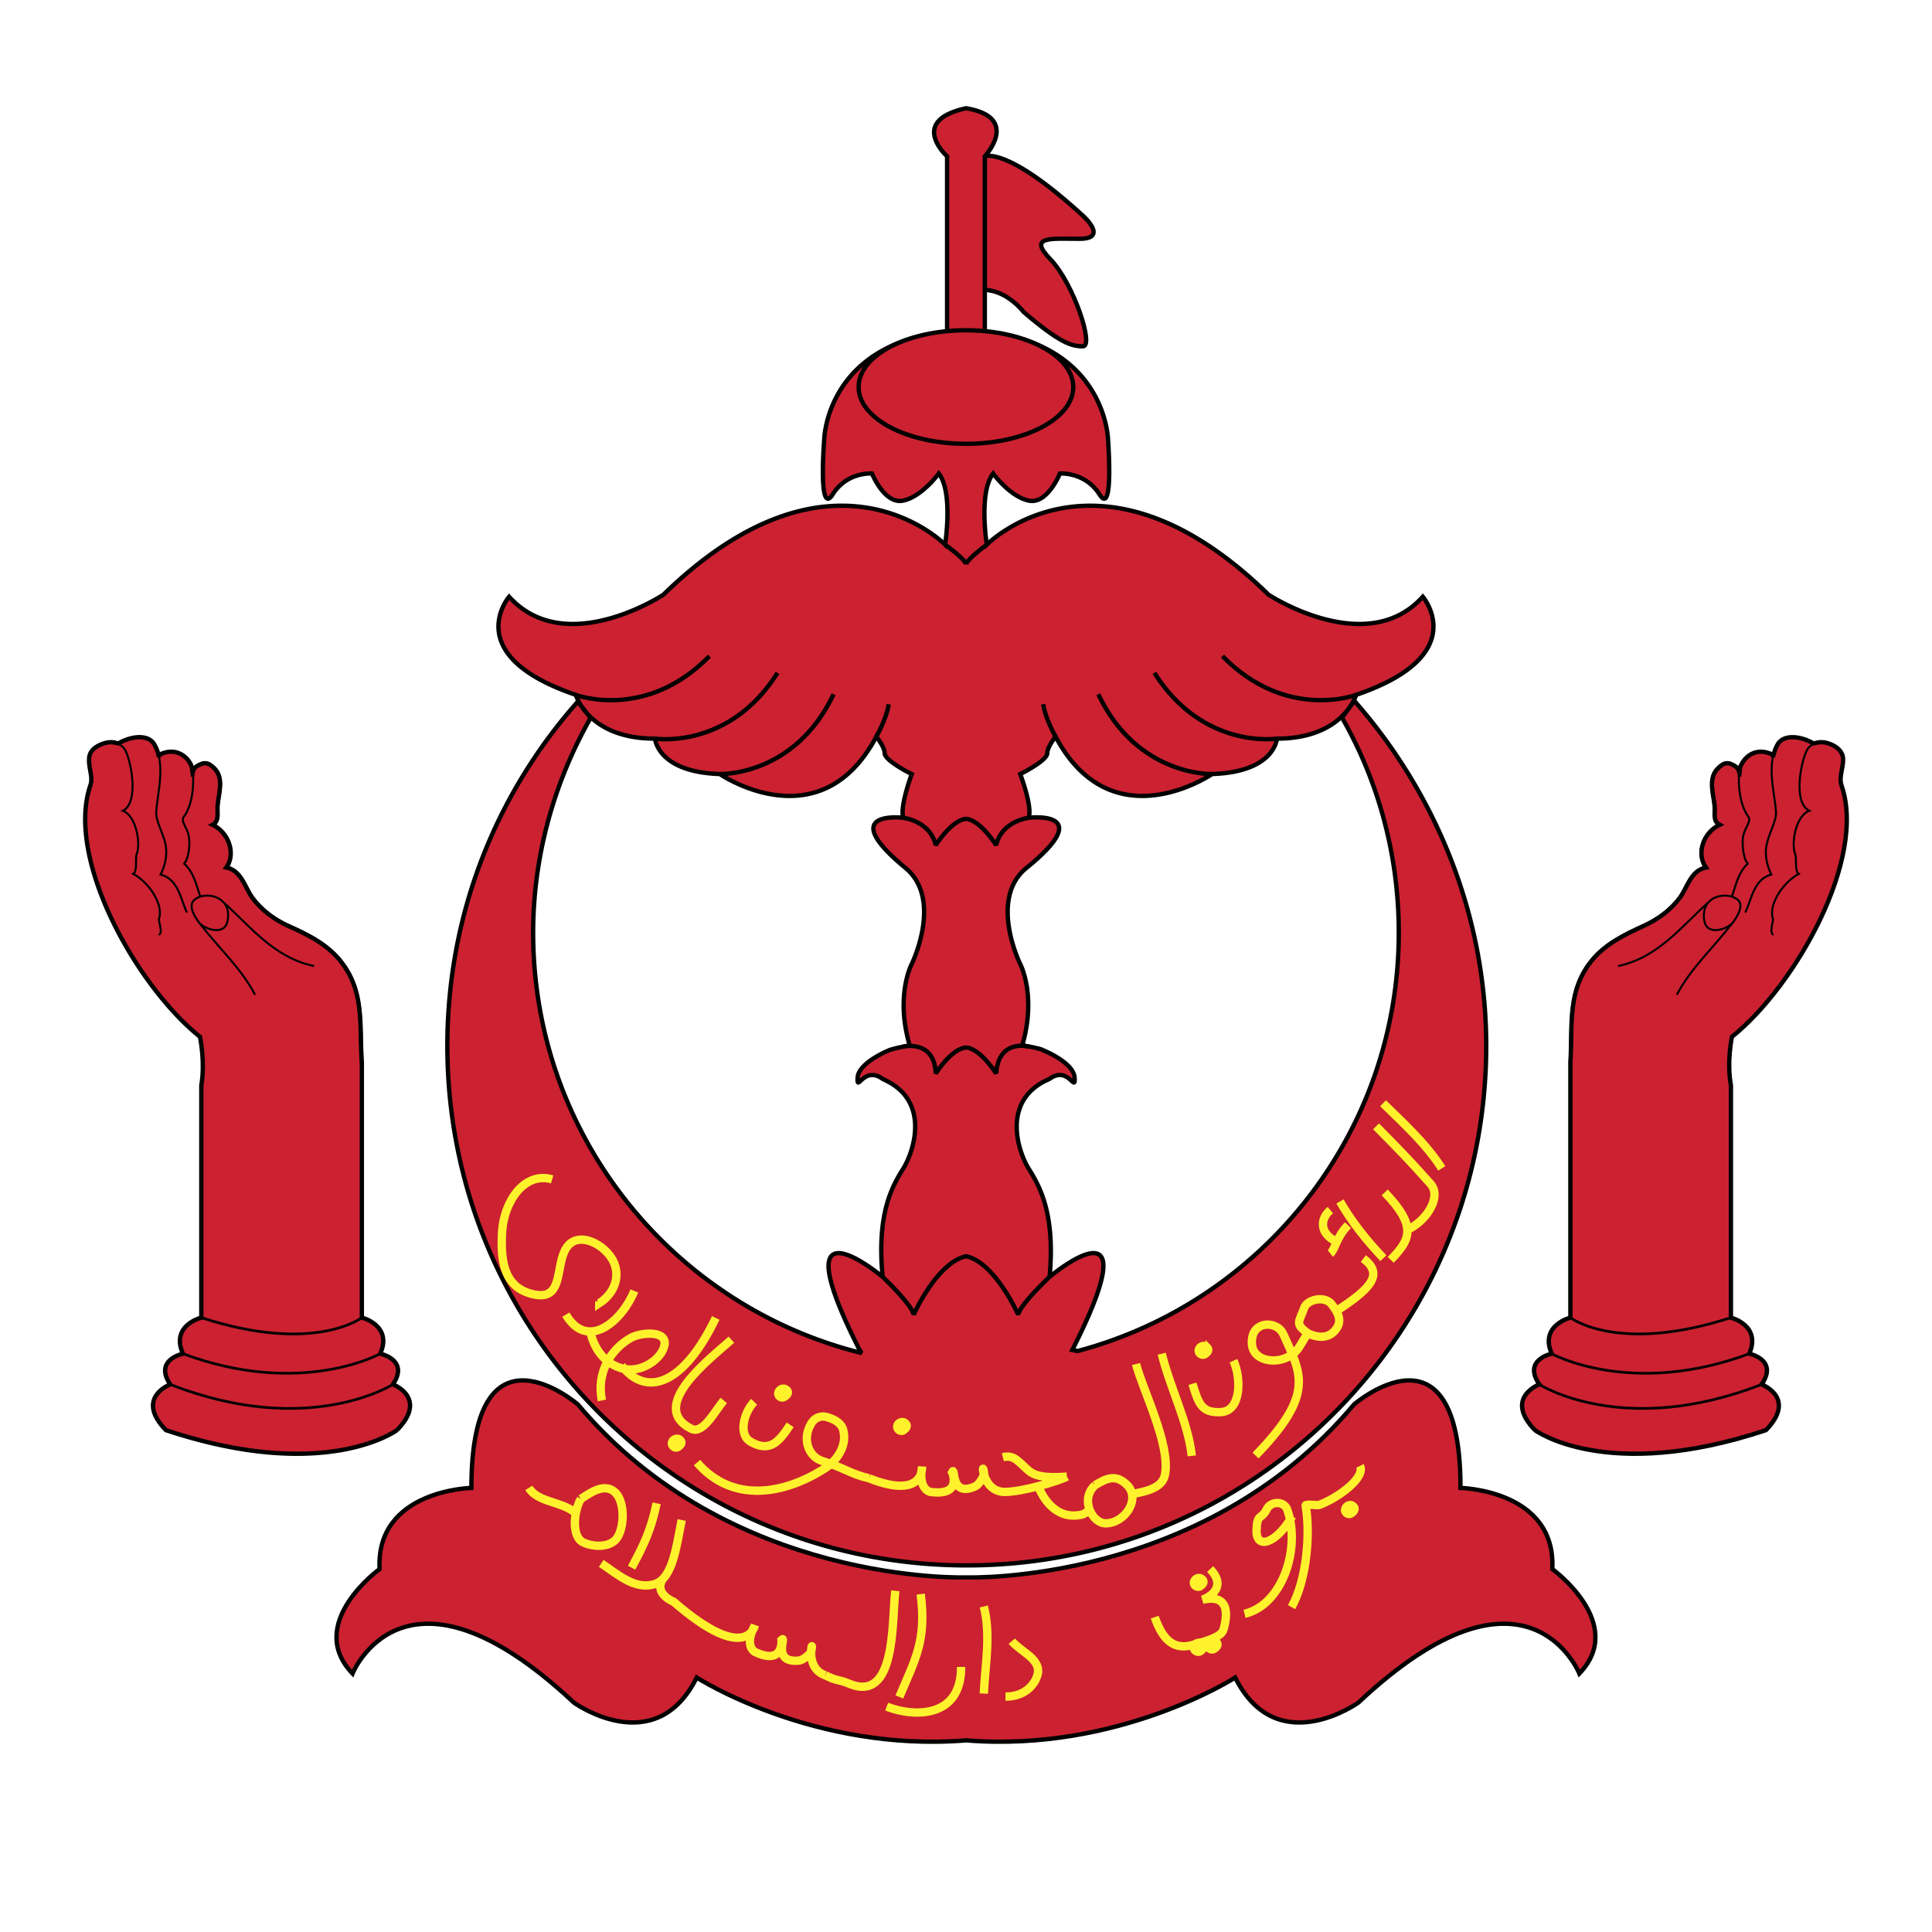 <svg xmlns="http://www.w3.org/2000/svg" width="2500" height="2500" viewBox="0 0 192.756 192.756"><path fill-rule="evenodd" clip-rule="evenodd" fill="#fff" d="M0 0h192.756v192.756H0V0z"/><path d="M153.143 142.687s7.127 5.297 23.047 0c3.131-3.231-.432-4.563-.432-4.563 1.699-2.466-1.232-3.065-1.232-3.065 1.232-2.831-1.832-3.598-1.832-3.598v-23.186c-.434-2.299.1-4.831.1-4.831 6.395-5.13 13.49-17.822 10.924-25.118-.266-.833.201-1.666.168-2.665-.066-.766-.699-1.199-1.299-1.433-.5-.2-1-.233-1.434-.1l-.232.033c-1.266-.733-2.965-.933-3.564.1-.232.399-.365.833-.465 1.266l-.033-.233c-1.434-.7-2.6-.067-3.131.999-.068.1-.102.2-.135.366l-.033.533c-.066-.5-.299-.732-.865-.966-.266-.133-.666-.1-.898.1-1.5 1-.9 2.565-.734 4.031.068.733-.199 1.566.5 1.932-1.664.799-2.332 2.898-1.365 4.264-1.498.3-1.832 1.932-2.564 2.965-.898 1.232-2.197 2.199-3.664 2.865-1.898.866-3.73 1.766-5.062 3.331-2.598 3.099-1.998 6.463-2.23 10.327v25.418s-3.098.767-1.865 3.598c0 0-2.932.6-1.232 3.065-.005.001-3.569 1.333-.438 4.565z" fill-rule="evenodd" clip-rule="evenodd" fill="#cc2131" stroke="#000" stroke-width=".433" stroke-miterlimit="2.613"/><path d="M173.559 77.493c0-.7-.199-.966-.865-1.266-.266-.133-.666-.1-.898.1-1.5 1-.9 2.565-.734 4.031.068.733-.199 1.566.5 1.932-1.664.799-2.332 2.898-1.365 4.264-1.498.3-1.832 1.932-2.564 2.965-.898 1.232-2.197 2.199-3.664 2.865-1.898.866-3.73 1.766-5.062 3.331-2.598 3.099-1.998 6.463-2.23 10.327" fill="none" stroke="#000" stroke-width=".366" stroke-miterlimit="2.613"/><path d="M167.299 99.246c1.398-2.665 3.596-4.63 5.527-7.129.5-.633 1.133-1.699.633-2.266-.699-.699-2.164-.633-2.863.034-2.832 2.532-5.162 5.663-9.16 6.496m9.16-6.496c-.699.599-.699 1.666-.467 2.298.4 1 1.965.633 2.697-.066m4.131 1.133c-.5-.067 0-1.399-.066-1.566-.5-1.432 1.031-3.665 2.564-4.498-.4-.2-.201-1.632-.334-1.932-.467-1.133.066-3.897 1.398-4.364-1.631-.8-.865-4.697-.299-5.93.367-.833 1.365-1.1 2.365-.733.6.233 1.232.667 1.299 1.433.033.999-.434 1.833-.168 2.665 2.566 7.296-4.529 19.988-10.924 25.118m8.128-29.282c-1.266-.733-2.965-.933-3.564.1-1.166 2.032-.299 4.73-.166 6.729.066.933-.699 2.099-.932 3.298-.234 1.033.066 2.133.465 2.965-1.764.466-1.965 2.499-2.598 3.797m2.732-15.756c-1.434-.7-2.6-.067-3.131.999-.367.7-.434 3.665.732 5.23.299.433-.434 1.1-.566 2.032-.133 1.166.232 2.598.533 2.565-1.033.933-1.232 2.232-1.666 3.431" fill="none" stroke="#000" stroke-width=".2" stroke-miterlimit="2.613"/><path d="M153.576 138.123s8.393 5.396 22.182 0m-20.949-3.065s7.926 4.397 19.717 0m-17.852-3.598s4.729 3.665 16.02 0" fill="none" stroke="#000" stroke-width=".267" stroke-miterlimit="2.613"/><path d="M39.602 142.687s-7.094 5.297-23.048 0c-3.131-3.231.433-4.563.433-4.563-1.666-2.466 1.266-3.065 1.266-3.065-1.266-2.831 1.832-3.598 1.832-3.598v-23.186c.4-2.299-.133-4.831-.133-4.831-6.395-5.13-13.456-17.822-10.925-25.118.267-.833-.2-1.666-.133-2.665.034-.766.667-1.199 1.299-1.433.5-.2.999-.233 1.398-.1l.233.033c1.266-.733 2.964-.933 3.563.1.233.399.4.833.467 1.266l.066-.233c1.399-.7 2.598-.067 3.131.999.033.1.066.2.1.366l.066.533c.034-.5.267-.732.866-.966a.885.885 0 0 1 .899.1c1.499 1 .866 2.565.732 4.031-.066.733.2 1.566-.499 1.932 1.632.799 2.331 2.898 1.365 4.264 1.499.3 1.832 1.932 2.564 2.965.899 1.232 2.165 2.199 3.631 2.865 1.932.866 3.73 1.766 5.062 3.331 2.598 3.099 1.999 6.463 2.265 10.327v25.418s3.097.767 1.832 3.598c0 0 2.931.6 1.266 3.065.002.001 3.566 1.333.402 4.565z" fill-rule="evenodd" clip-rule="evenodd" fill="#cc2131" stroke="#000" stroke-width=".433" stroke-miterlimit="2.613"/><path d="M19.218 77.493c-.033-.7.167-.966.866-1.266a.885.885 0 0 1 .899.1c1.499 1 .866 2.565.732 4.031-.066.733.2 1.566-.499 1.932 1.632.799 2.331 2.898 1.365 4.264 1.499.3 1.832 1.932 2.564 2.965.899 1.232 2.165 2.199 3.631 2.865 1.932.866 3.73 1.766 5.062 3.331 2.598 3.099 1.999 6.463 2.265 10.327" fill="none" stroke="#000" stroke-width=".366" stroke-miterlimit="2.613"/><path d="M25.447 99.246c-1.399-2.665-3.597-4.63-5.528-7.129-.5-.633-1.133-1.699-.6-2.266.666-.699 2.131-.633 2.831.034 2.831 2.532 5.162 5.663 9.192 6.496m-9.192-6.496c.732.599.699 1.666.466 2.298-.399 1-1.965.633-2.697-.066m-4.097 1.133c.499-.067-.034-1.399.033-1.566.5-1.432-1-3.665-2.565-4.498.433-.2.2-1.632.333-1.932.466-1.133-.067-3.897-1.366-4.364 1.599-.8.866-4.697.3-5.93-.4-.833-1.366-1.1-2.365-.733-.633.233-1.266.667-1.299 1.433-.066.999.4 1.833.133 2.665-2.531 7.296 4.53 19.988 10.925 25.118m-8.126-29.282c1.266-.733 2.964-.933 3.563.1 1.166 2.032.333 4.73.2 6.729-.067.933.699 2.099.933 3.298.2 1.033-.067 2.133-.5 2.965 1.798.466 1.998 2.499 2.631 3.797m-2.731-15.756c1.399-.7 2.598-.067 3.131.999.333.7.433 3.665-.733 5.23-.333.433.433 1.1.533 2.032.167 1.166-.233 2.598-.533 2.565 1.066.933 1.266 2.232 1.699 3.431" fill="none" stroke="#000" stroke-width=".2" stroke-miterlimit="2.613"/><path d="M39.202 138.123s-8.426 5.396-22.215 0m20.95-3.065s-7.893 4.397-19.684 0m17.852-3.598s-4.763 3.665-16.021 0" fill="none" stroke="#000" stroke-width=".267" stroke-miterlimit="2.613"/><path d="M96.389 157.378s23.513.833 38.701-17.257c0 0 10.625-9.16 10.625 8.329 0 0 9.559.2 9.16 8.095 0 0 7.494 5.431 2.697 10.428 0 0-5.195-12.926-22.049 2.898 0 0-8.127 5.829-12.289-2.499 0 0-11.658 7.495-26.845 6.263-15.221 1.232-26.878-6.263-26.878-6.263-4.163 8.328-12.256 2.499-12.256 2.499-16.886-15.824-22.082-2.898-22.082-2.898-4.796-4.997 2.698-10.428 2.698-10.428-.4-7.895 9.159-8.095 9.159-8.095 0-17.489 10.625-8.329 10.625-8.329 15.186 18.09 38.734 17.257 38.734 17.257zM98.254 15.596s2.199-1.033 9.793 5.93c0 0 2.598 2.299-.334 2.299-2.896 0-5.195-.3-2.896 2.065 2.297 2.398 4.361 8.661 3.23 8.661-1.166 0-2.299-.333-5.93-3.431 0 0-1.564-2.099-3.863-2.199V15.596z" fill-rule="evenodd" clip-rule="evenodd" fill="#cc2131" stroke="#000" stroke-width=".433" stroke-miterlimit="2.613"/><path d="M57.654 69.997c-8.126 9.161-13.022 21.154-13.022 34.346 0 28.616 23.214 51.836 51.824 51.836 28.611 0 51.824-23.22 51.824-51.836 0-13.125-5.096-25.251-13.154-34.413l-1.234 1.666c3.598 6.297 5.664 13.659 5.664 21.454 0 19.988-13.59 36.845-32.041 41.742l-.533-.101c8.127-16.023-2.266-7.295-2.266-7.295.6-6.43-1.064-9.162-2.098-10.827-1.033-1.666-2.664-6.563 1.666-8.729l.432-.2c1.865-1.365 2.598 1.434 2.498-.133-.1-1.532-3.23-2.765-3.23-2.765l-.166-.067a12.704 12.704 0 0 0-1.832-.366c1.465-4.997-.199-8.128-.199-8.128s-3.197-6.496.633-9.595c7.193-5.83.199-4.997.199-4.997.434-1.032-.832-4.364-.832-4.364.832-.399 2.697-1.466 2.697-2.065 0-.633.832-1.666.832-1.666 5.629 10.593 15.621 3.73 15.621 3.73 6.262-.2 6.461-3.531 6.461-3.531 5.129 0 7.061-2.599 7.66-3.798.201-.366.234-.566.234-.566 11.656-3.965 6.66-9.794 6.66-9.794-5.596 6.229-15.387-.2-15.387-.2-16.854-16.455-28.112-4.995-28.112-4.995s-.832-5.23.633-7.096c0 0 1.666 2.298 3.531 2.698 1.865.433 3.131-2.698 3.131-2.698s2.498-.2 3.963 2.099c1.432 2.265.834-5.53.834-5.53s-.234-9.461-12.291-10.727V15.596s3.631-3.864-1.865-4.797c-5.829 1.266-1.898 4.797-1.898 4.797v17.489c-12.057 1.266-12.257 10.727-12.257 10.727s-.633 7.795.833 5.53c1.432-2.299 3.93-2.099 3.93-2.099s1.266 3.131 3.131 2.698c1.865-.4 3.53-2.698 3.53-2.698 1.466 1.865.633 7.096.633 7.096s-11.224-11.46-28.11 4.997c0 0-9.759 6.429-15.387.2 0 0-4.996 5.83 6.661 9.794 0 0 1.199 4.364 7.894 4.364 0 0 .233 3.331 6.461 3.531 0 0 9.992 6.863 15.621-3.73 0 0 .833 1.032.833 1.666 0 .599 1.865 1.666 2.698 2.065 0 0-1.232 3.332-.833 4.364 0 0-6.861-.833.2 4.997 3.796 3.132.632 9.595.632 9.595s-1.666 3.131-.2 8.128c0 0-.966.134-1.965.434 0 0-3.131 1.232-3.231 2.765-.1 1.566.6-1.232 2.498.133l.4.2c4.329 2.165 2.697 7.062 1.665 8.729-1.033 1.665-2.698 4.397-2.065 10.827 0 0-10.425-8.729-2.298 7.295l.2.3c-18.818-4.663-32.773-21.687-32.773-41.941 0-7.762 2.165-15.157 5.729-21.42l-1.267-1.635z" fill-rule="evenodd" clip-rule="evenodd" fill="#cc2131" stroke="#000" stroke-width=".433" stroke-miterlimit="2.613"/><path d="M96.389 44.279c5.894 0 10.691-2.532 10.691-5.664s-4.797-5.664-10.691-5.664c-5.929 0-10.725 2.532-10.725 5.664s4.796 5.664 10.725 5.664z" fill-rule="evenodd" clip-rule="evenodd" fill="#cc2131" stroke="#000" stroke-width=".433" stroke-miterlimit="2.613"/><path d="M94.291 54.34s1.999 1.433 2.099 1.965m2.063-1.965s-1.964 1.433-2.064 1.965M57.454 69.331s6.961 2.631 13.322-3.865m-5.428 8.229s7.394 1.133 12.223-6.563m-5.762 10.094s7.46.267 11.357-7.961m4.264 4.23s1.033-1.799 1.232-3.231m46.629-.933s-6.961 2.631-13.322-3.865m5.427 8.229s-7.359 1.133-12.223-6.563m5.763 10.094s-7.461.267-11.357-7.961m-4.265 4.23s-1.031-1.799-1.232-3.231M90.127 81.59s2.698.333 3.23 2.732c0 0 1.565-2.499 3.031-2.632m6.229-.1s-2.697.333-3.23 2.732c0 0-1.566-2.499-2.998-2.632m-6.262 22.72s3.131-.7 3.23 2.698c0 0 1.565-2.499 3.031-2.599m6.229-.099s-2.998-.8-3.23 2.698c0 0-1.566-2.499-2.998-2.599m8.326 22.887s-2.93 2.731-3.131 3.764c0 0-2.297-5.197-5.195-5.829-2.931.632-5.229 5.829-5.229 5.829-.2-1.032-3.097-3.764-3.097-3.764" fill="none" stroke="#000" stroke-width=".433" stroke-miterlimit="2.613"/><path d="M55.089 117.668c-2.731-.799-4.796 2.133-4.996 5.23-.2 3.365.4 5.697 3.264 6.264 2.898.565 2.032-2.898 3.131-4.631 1.166-1.865 3.997-.333 4.763 1.432.666 1.566-.067 3.165-1.465 4.064v-.199m-3.331 1.332c2.198 3.698 5.662.566 6.828-2.365m-4.397 3.998c.4 1.965 1.599 3.298 3.164 3.73 1.898.566 4.13-.999 4.264-2.465.1-1.333-2.398-1.133-3.397-.566-1.999 1.133-3.431 3.465-2.864 6.229m1.964-3.463c2.564 3.264 6.262 1.765 9.393-4.765m1.565 2.166c-1.999 1.799-8.46 6.663-3.997 8.895 1.166.566 2.365-1.799 3.23-2.832m3.032.133c-.999 1.032-1.632 3.265-.333 3.997 1.965 1.133 2.897-.133 3.93-1.699m-9.293 3.765c3.563 4.131 8.692 3.132 12.623.667 1.166-.7 2.398-2.199 1.965-3.898-.167-.699-.866-1.065-1.499-1.266-.599-.233-1.299-.066-1.698.6-.933 1.532-.3 3.331 1.166 3.765 2.132.666 2.831 1.299 4.596 1.699m19.75-.168c-.766.433-4.463 1.532-6.195 1.532-2.432 0-2.297-3.631-2.064-1.799 0 .167-.467 1.033-.865 1.232-2.599 1.199-1.966-2.132-2.332-1.399 0 0 1.066 2.399-2.165 1.966 0 0-1.232-.199-.833-2.498 0 0 .233 3.331-5.296 1.133m13.356-2.099c1.133-.3 1.633.533 2.564 1.333.5.433 1.398.8 3.83.6m-2.898.899c.734 1.832 2.199 3.398 4.363 2.898.334-.066.6-.333.934-.533m.4-2.398c1.131-.699 2.031-1.1 3.096-.133 1.566 1.365-.033 3.897-1.998 3.931-1.365.033-2.631-2.399-1.098-3.798m3.596.899c1.666-.3 3.164-.667 3.398-1.999.531-2.965-2.166-8.262-2.898-10.993m2.564-1.033c.865 3.498 2.631 6.829 2.998 10.194m.067-7.195c.633 2.064.932 2.897 2.797 2.831 2.066-.066 2.1-3.331 1.299-5.13" fill="none" stroke="#fff22d" stroke-width=".833" stroke-miterlimit="2.613"/><path d="M120.535 134.325c-.332-.366-.865-.167-1.031.167-.268.532.365 1.032.799.732.265-.166.599-.533.232-.899z" fill-rule="evenodd" clip-rule="evenodd" fill="#fff22d" stroke="#fff22d" stroke-width=".533" stroke-miterlimit="2.613"/><path d="M130.494 133.025c-1.365-.966-.865-1.133-.365-2.564.299-.8 2.031-1.232 2.73-.333.566.732.998 1.466.6 2.231-.666 1.2-1.865 1.2-2.965.666m2.899-2.264c3.529-2.299 4.629-3.665 2.631-5.197m-1.534-3.332c-1.164 1.199-1.299 2.465-1.764 2.832m.965-5.197c1.199 2.099 2.699 3.931 4.33 5.663m.733.167c1.932-1.999 2.697-3.298-.6-6.729m2.399 3.664c1.498-.766 2.631-2.331 2.564-3.564-.033-.6-.332-.899-.732-1.332-1.965-2.199-2.799-3.032-5.096-5.364m.699-2.299c2.064 2.032 4.23 3.964 5.861 6.496M52.758 148.45c.899 1.433 3.165 1.332 4.53 2.398m.666-1.299c.666-.433 1.599-1.099 2.432-1.065 2.031.066 2.065 3.631 1.199 4.931-.632.933-2.165.999-3.331.5-1.299-.534-1-3.2-.3-4.366m2.031 6.43c1.699 1.133 3.43 2.732 5.429 2.032 1.731-.633 2.098-3.864 2.598-6.362m-4.996 4.763c1.266-2.365 1.932-3.765 2.498-6.43m16.819 17.157c1.232.633 1.366.4 2.365.833 4.729 1.999 4.263-6.097 4.629-9.261m2.532.333c.599 4.697-.566 6.529-2.131 10.261m11.223-5.564c.967 1.132 3.064 1.832 2.531 3.464-.232.733-1.098 2.065-3.164 2.065m28.612-17.989c-1.633 2.766-3.631 3.365-3.564 1.366.066-1.699.467-.999 1-2.032.398-.866 1.73-.899 2.064 0 1.365 3.798-.434 9.494-4.264 10.395m4.697-.667c1.598-2.898 1.863-7.629 1.398-10.127-.033-.2 1.166 0 1.365-.066 1.998-.767 4.629-2.766 4.062-3.898m-2.961-25.519c-.934.766-1.266 2.298.766 3.231m-8.227 21.255c5.994-6.163 4.529-8.162 2.797-12.06-.566-1.333-2.73-1.399-3.098.167-.498 2.231 1.766 2.765 3.23 2.198 1.434-.566 1.467-1.399 2.299-2.499" fill="none" stroke="#fff22d" stroke-width=".833" stroke-miterlimit="2.613"/><path d="M90.46 141.921c-.333-.366-.866-.167-1.032.166-.267.533.366 1.033.799.733.233-.167.6-.5.233-.899zM78.604 138.589c-.367-.366-.866-.166-1.033.167-.3.533.333 1.033.767.732.266-.166.632-.499.266-.899z" fill-rule="evenodd" clip-rule="evenodd" fill="#fff22d" stroke="#fff22d" stroke-width=".533" stroke-miterlimit="2.613"/><path d="M115.207 161.342c.832 2.399 1.998 3.299 3.83 2.766 1.633-.467 2.83-.833 3.031-1.533.666-2.298 0-3.464-2.098-2.964 0 0 2.764-.966.766-3.065m-32.274 13.725c2.831 1.099 7.46 1.099 7.427-3.965" fill="none" stroke="#fff22d" stroke-width=".833" stroke-miterlimit="2.613"/><path d="M67.979 143.586c-.333-.366-.866-.166-1.033.167-.266.533.366 1.032.799.732.234-.166.6-.499.234-.899z" fill-rule="evenodd" clip-rule="evenodd" fill="#fff22d" stroke="#fff22d" stroke-width=".533" stroke-miterlimit="2.613"/><path d="M98.154 160.276c.732 2.864.133 5.83 0 8.694" fill="none" stroke="#fff22d" stroke-width=".833" stroke-miterlimit="2.613"/><path d="M120.07 163.974c-.367-.399-.867-.199-1.033.134-.301.566.367 1.033.799.766.234-.167.6-.533.234-.9zM121.469 163.741c-.367-.4-.867-.167-1.033.133-.299.566.334 1.033.766.767.267-.167.632-.534.267-.9zM120.07 157.478c-.367-.366-.867-.166-1.033.167-.301.533.367 1.032.799.732.234-.166.6-.499.234-.899zM135.156 150.216c-.365-.4-.865-.167-1.031.166-.301.533.332 1.033.766.733.265-.167.599-.533.265-.899z" fill-rule="evenodd" clip-rule="evenodd" fill="#fff22d" stroke="#fff22d" stroke-width=".533" stroke-miterlimit="2.613"/><path d="M82.333 167.139c-2.265-.766-1.032-4.197-1.398-2.365-.033.166-.733.833-1.199.899-2.831.3-1.166-2.632-1.765-2.065 0 0 .266 2.599-2.665 1.199 0 0-1.099-.6 0-2.632 0 0-.799 3.965-8.093-2.365 0 0-1.965-.766-1.132-2.198" fill="none" stroke="#fff22d" stroke-width=".833" stroke-miterlimit="2.613"/></svg>
